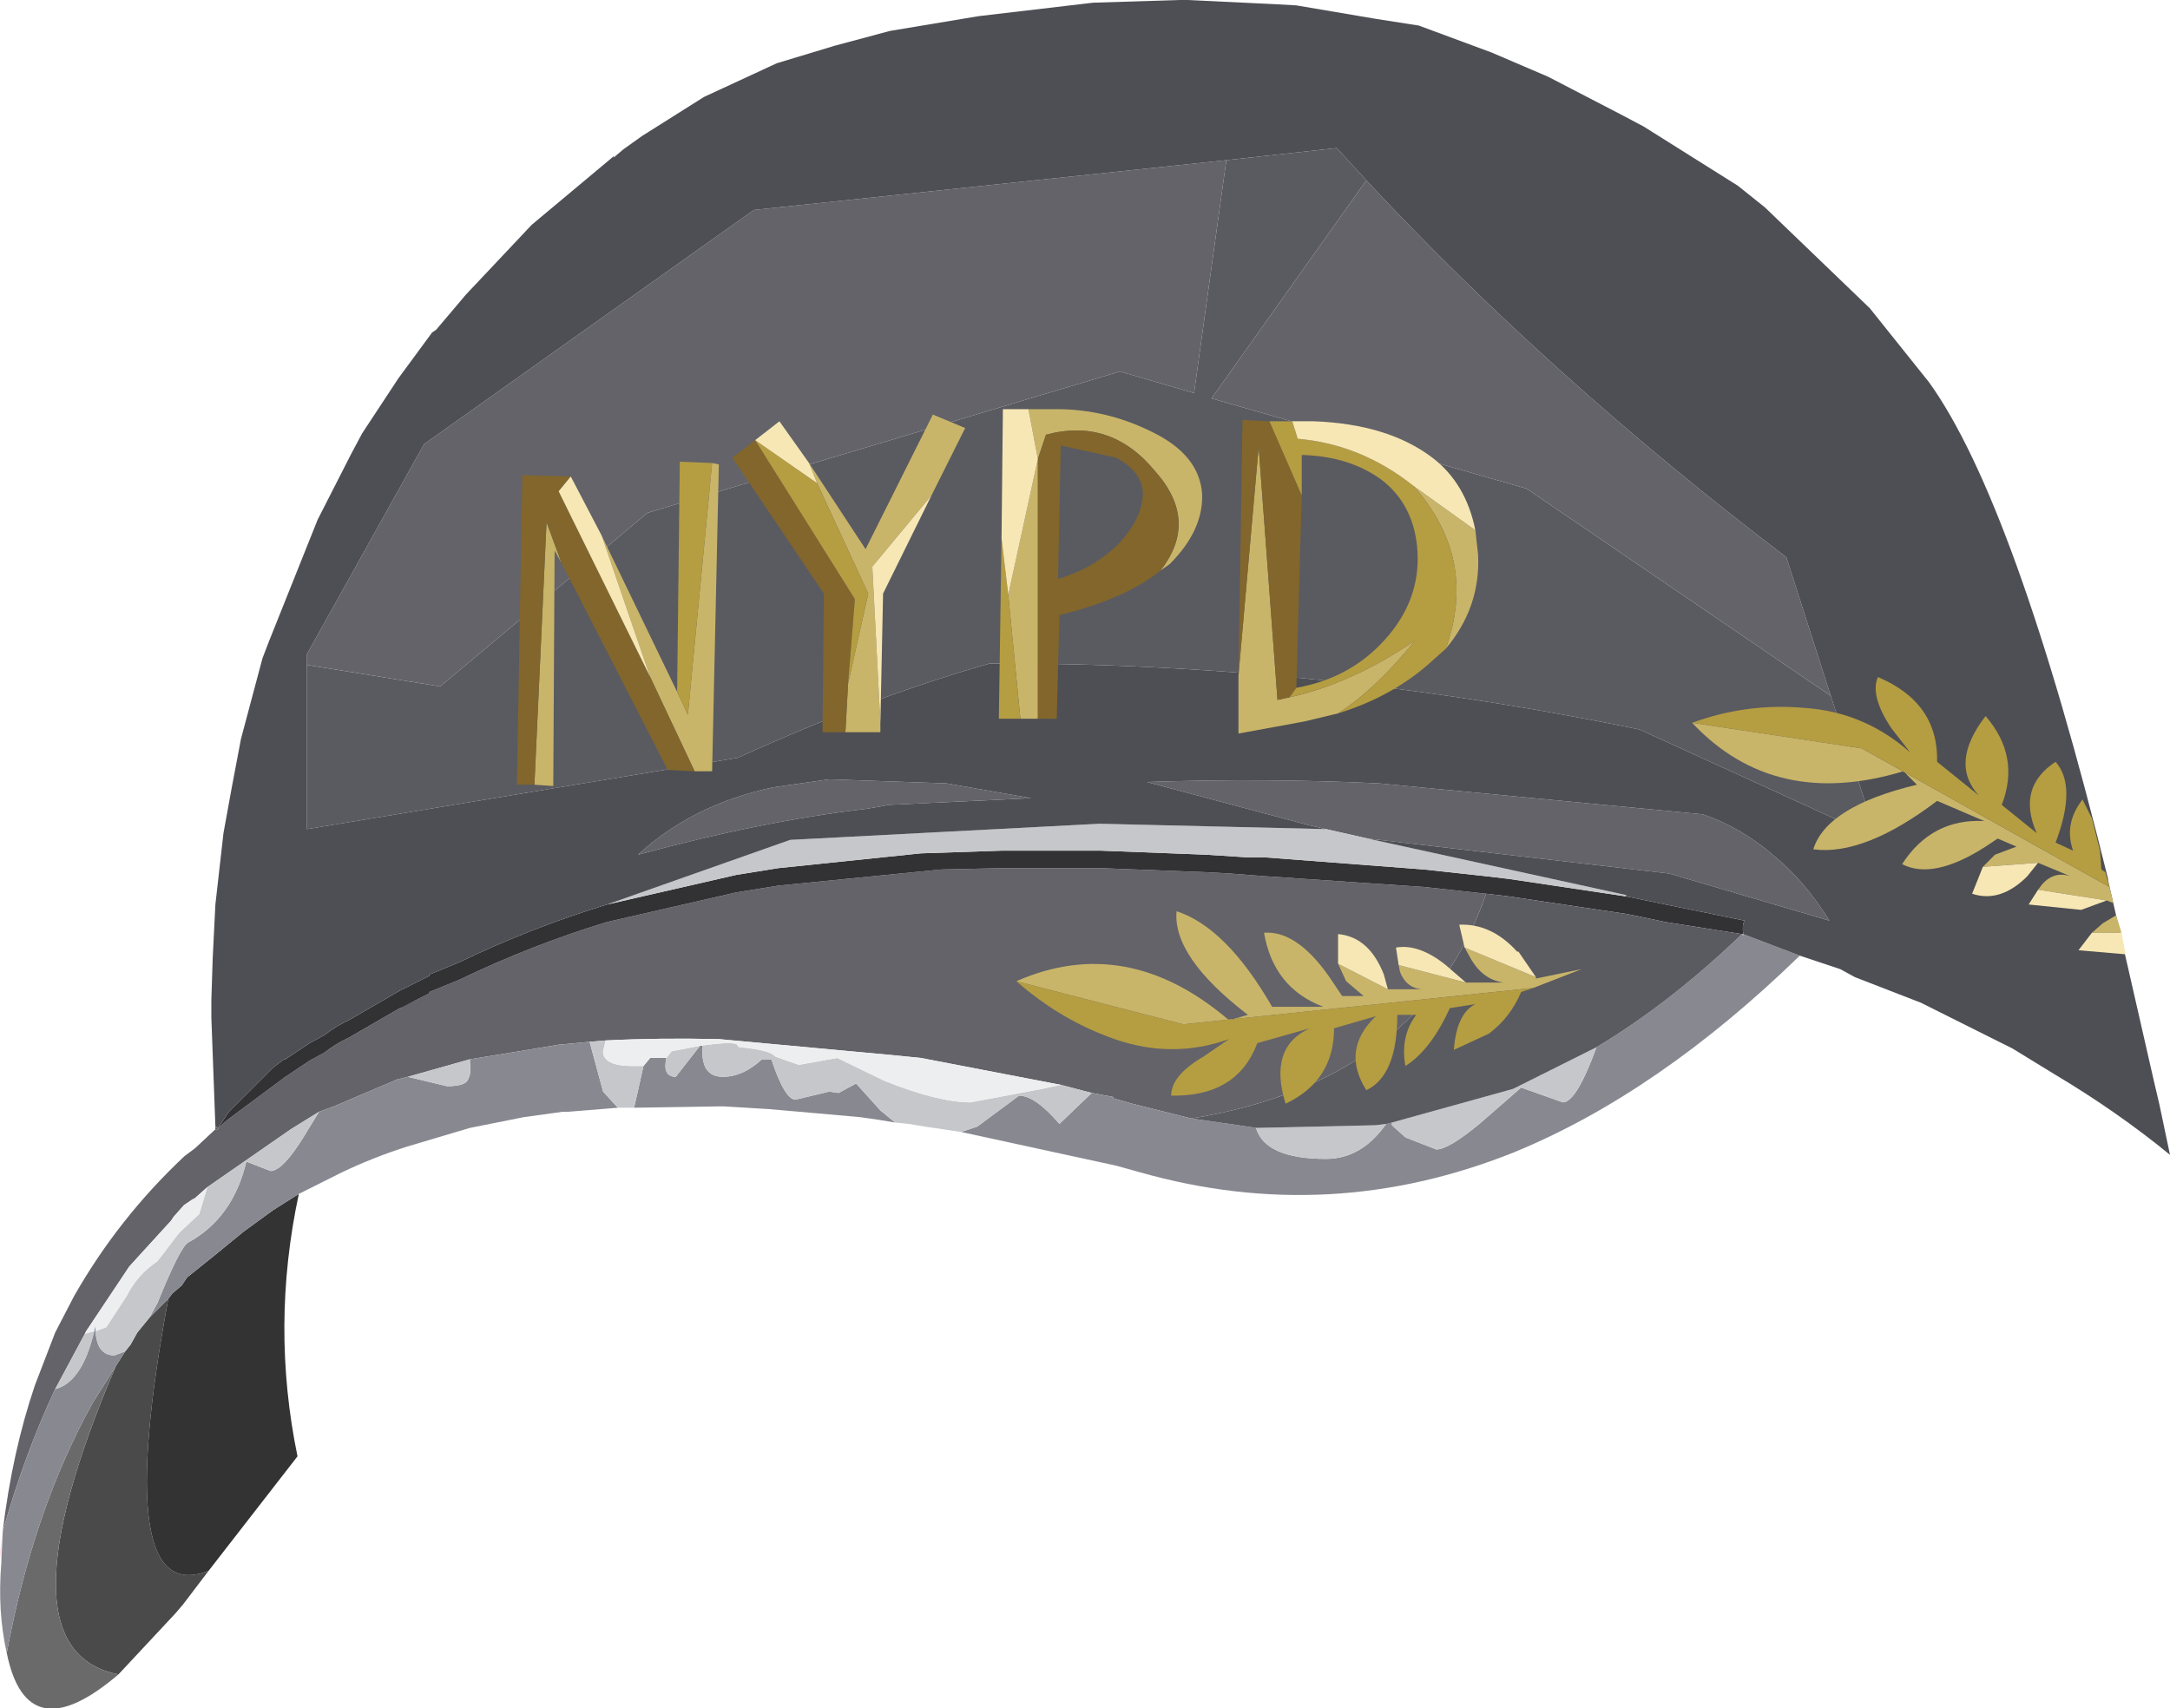 <?xml version="1.0" encoding="UTF-8" standalone="no"?>
<svg xmlns:xlink="http://www.w3.org/1999/xlink" height="63.45px" width="80.6px" xmlns="http://www.w3.org/2000/svg">
  <g transform="matrix(1.0, 0.0, 0.0, 1.0, 40.3, 31.7)">
    <path d="M38.0 1.0 L38.0 0.95 38.0 1.0" fill="#b6d9ed" fill-opacity="0.502" fill-rule="evenodd" stroke="none"/>
    <path d="M-25.4 5.75 L-25.45 5.75 -25.4 5.75" fill="#fe25b3" fill-rule="evenodd" stroke="none"/>
    <path d="M-33.95 13.65 L-33.85 13.5 -33.95 13.65 M1.05 9.05 L1.05 9.1 1.05 9.05" fill="#ff56bd" fill-rule="evenodd" stroke="none"/>
    <path d="M-17.15 -26.15 L-17.5 -25.85 -17.5 -25.9 -17.15 -26.15" fill="#fee9f2" fill-rule="evenodd" stroke="none"/>
    <path d="M-40.25 26.35 L-40.3 25.95 -40.2 25.25 -40.25 26.35" fill="#fedeec" fill-rule="evenodd" stroke="none"/>
    <path d="M-33.45 13.05 L-33.15 12.85 -33.05 12.8 -33.1 12.9 -33.15 12.85 -33.4 13.05 -33.45 13.05" fill="#fde3ef" fill-rule="evenodd" stroke="none"/>
    <path d="M1.05 9.05 L1.05 9.1 1.05 9.05" fill="#e4d3db" fill-rule="evenodd" stroke="none"/>
    <path d="M-35.65 18.5 L-35.45 18.25 -35.2 17.8 -34.75 17.25 -34.05 16.55 Q-36.2 28.1 -32.55 26.65 L-33.5 27.9 -33.8 28.25 -35.9 30.5 Q-40.5 29.6 -36.0 19.05 L-35.65 18.5" fill="#4a4a4a" fill-rule="evenodd" stroke="none"/>
    <path d="M-34.05 16.55 L-33.9 16.35 -33.55 16.05 -33.35 15.75 -32.35 14.95 -31.25 14.05 -30.15 13.25 -29.2 12.65 Q-30.25 17.55 -29.25 22.4 L-32.55 26.65 Q-36.2 28.1 -34.05 16.55" fill="#333333" fill-rule="evenodd" stroke="none"/>
    <path d="M-40.05 29.7 Q-39.05 24.35 -36.85 20.4 L-36.0 19.05 Q-40.5 29.6 -35.9 30.5 -39.3 33.4 -40.05 29.7" fill="#6a6a6a" fill-rule="evenodd" stroke="none"/>
    <path d="M-25.4 5.7 L-25.4 5.75 -25.45 5.75 -25.4 5.7" fill="#525252" fill-rule="evenodd" stroke="none"/>
    <path d="M-24.85 5.45 L-25.4 5.7 -25.45 5.75 -24.85 5.45 M-32.2 10.25 L-32.25 10.25 -32.3 10.25 -32.3 10.15 -32.2 10.25" fill="#535258" fill-rule="evenodd" stroke="none"/>
    <path d="M-32.3 10.15 L-32.2 10.2 -32.2 10.25 -32.3 10.15" fill="#4a4a4f" fill-rule="evenodd" stroke="none"/>
    <path d="M8.95 -0.9 L8.3 -1.05 2.3 -2.65 Q6.7 -2.8 10.9 -2.6 L22.95 -1.45 Q24.4 -0.95 25.6 0.1 26.75 1.05 27.65 2.5 L21.7 0.75 10.5 -0.55 8.95 -0.9 M29.4 -0.6 L29.35 -0.6 29.4 -0.6 M-28.9 -7.0 L-28.9 -7.4 -24.55 -15.2 -12.3 -23.9 5.25 -25.75 4.05 -17.1 1.3 -17.9 -16.25 -12.65 -23.95 -6.2 -28.9 -7.0 M10.45 -25.0 Q17.3 -17.65 26.05 -11.0 L27.7 -5.85 16.4 -13.55 4.7 -16.9 10.45 -25.0 M14.9 1.5 Q12.5 8.45 3.95 9.85 L1.75 9.3 1.05 9.1 1.05 9.05 0.25 8.9 -0.9 8.6 -6.1 7.6 -7.1 7.5 -13.6 6.9 -13.65 6.9 Q-15.8 6.85 -17.8 6.95 L-18.4 7.0 -19.45 7.1 -19.5 7.1 -21.0 7.35 -22.85 7.65 -25.15 8.3 -25.55 8.4 -27.9 9.4 -28.45 9.6 -29.5 10.25 -32.6 12.4 -33.05 12.8 -33.15 12.85 -33.45 13.05 -33.85 13.5 -33.95 13.65 -35.0 14.8 -35.5 15.35 -37.1 17.75 -37.15 17.85 -38.25 19.9 Q-39.4 22.35 -40.2 25.2 -39.85 22.25 -39.0 19.75 L-38.25 17.8 -37.55 16.45 Q-35.9 13.55 -33.45 11.25 L-33.05 10.95 -32.3 10.25 -32.25 10.25 -32.2 10.25 -32.2 10.2 -31.85 9.9 -31.45 9.6 -29.7 8.3 -28.8 7.7 -28.25 7.4 Q-27.8 7.05 -27.35 6.85 L-25.45 5.75 -25.4 5.75 -25.4 5.7 -24.85 5.45 -24.35 5.2 -24.35 5.15 -23.25 4.7 Q-20.55 3.4 -17.75 2.55 L-12.95 1.45 -11.4 1.2 -5.35 0.6 -3.1 0.55 0.6 0.55 4.5 0.7 5.4 0.75 6.05 0.8 6.7 0.85 12.6 1.25 14.9 1.5 M-9.5 -2.75 L-5.15 -2.6 -2.0 -2.05 -7.3 -1.8 -7.55 -1.75 -8.15 -1.65 Q-12.0 -1.2 -16.6 0.05 -14.6 -1.8 -11.6 -2.45 L-9.5 -2.75" fill="#636369" fill-rule="evenodd" stroke="none"/>
    <path d="M24.45 3.0 L26.55 3.8 Q21.3 8.9 15.95 11.1 9.1 13.85 2.05 11.85 L1.15 11.6 -4.6 10.35 -4.0 10.15 -2.45 9.0 Q-1.85 9.0 -0.95 10.05 L0.25 8.9 1.05 9.05 1.05 9.1 1.75 9.3 3.95 9.85 5.7 10.1 6.35 10.2 Q6.7 11.35 8.95 11.35 10.25 11.35 11.15 10.1 L11.2 10.05 11.4 10.0 11.4 10.1 11.9 10.55 13.05 11.0 Q13.5 11.0 14.65 10.05 L16.2 8.7 17.75 9.25 Q18.25 9.25 19.0 7.2 21.75 5.55 24.4 3.0 L24.45 3.05 24.45 3.0 M-28.45 9.6 L-27.9 9.4 -25.55 8.4 -25.15 8.3 -23.7 8.65 Q-22.95 8.65 -22.9 8.35 -22.8 8.25 -22.85 7.65 L-21.0 7.35 -19.5 7.1 -19.45 7.1 -18.4 7.0 -17.9 8.85 -17.35 9.45 -19.2 9.6 -19.4 9.6 -20.85 9.8 -22.85 10.2 -25.2 10.9 Q-26.45 11.3 -27.6 11.85 L-29.2 12.65 -30.15 13.25 -31.25 14.05 -32.35 14.95 -33.35 15.75 -33.55 16.05 -33.9 16.35 -34.05 16.55 -34.75 17.25 -34.45 16.7 Q-33.6 14.6 -33.3 14.45 -31.65 13.55 -31.15 11.45 L-30.25 11.8 Q-29.8 11.8 -29.0 10.5 L-28.85 10.25 -28.45 9.6 M-40.2 25.2 Q-39.4 22.35 -38.25 19.9 -37.25 19.65 -36.8 17.75 L-36.75 17.5 -36.75 17.75 Q-36.7 18.65 -36.05 18.65 L-35.65 18.5 -36.0 19.05 -36.85 20.4 Q-39.05 24.35 -40.05 29.7 -40.4 28.15 -40.25 26.35 L-40.2 25.25 -40.2 25.2 M-16.4 7.9 L-16.15 7.6 -15.55 7.6 Q-15.7 8.3 -15.2 8.3 L-14.3 7.15 -14.2 7.15 Q-14.3 8.3 -13.45 8.3 -12.7 8.3 -12.0 7.65 L-11.65 7.65 Q-11.15 9.15 -10.75 9.15 L-9.5 8.85 -9.15 8.9 -8.5 8.55 -7.6 9.55 -7.05 10.0 -7.65 9.9 -8.35 9.8 -10.6 9.6 -11.75 9.5 -13.4 9.4 -13.6 9.4 -16.75 9.45 -16.6 8.8 -16.4 7.9" fill="#888891" fill-rule="evenodd" stroke="none"/>
    <path d="M-32.2 10.2 L-31.8 9.6 -30.95 8.75 -30.15 7.95 -29.75 7.65 -29.7 7.65 -28.8 7.05 -28.25 6.75 Q-27.8 6.4 -27.35 6.2 L-25.45 5.1 -24.35 4.55 -24.35 4.5 -23.25 4.05 Q-20.55 2.75 -17.75 1.9 L-12.95 0.8 -11.4 0.55 -6.1 0.0 -3.1 -0.1 0.6 -0.1 4.5 0.05 6.05 0.15 6.4 0.15 6.7 0.15 12.6 0.6 14.9 0.85 15.75 0.95 20.1 1.6 20.6 1.7 22.05 2.0 22.55 2.1 24.5 2.5 Q24.4 2.65 24.45 3.0 L24.4 3.0 21.55 2.55 20.6 2.35 20.1 2.25 15.75 1.6 14.9 1.5 12.6 1.25 6.7 0.85 6.05 0.8 5.4 0.75 4.5 0.7 0.6 0.55 -3.1 0.55 -5.35 0.6 -11.4 1.2 -12.95 1.45 -17.75 2.55 Q-20.55 3.4 -23.25 4.7 L-24.35 5.15 -24.35 5.2 -24.85 5.45 -25.45 5.75 -27.35 6.85 Q-27.8 7.05 -28.25 7.4 L-28.8 7.7 -29.7 8.3 -31.45 9.6 -31.85 9.9 -32.2 10.2" fill="#323234" fill-rule="evenodd" stroke="none"/>
    <path d="M-17.75 1.9 L-10.95 -0.5 0.55 -1.1 8.95 -0.9 10.5 -0.55 20.1 1.55 20.1 1.6 15.75 0.95 14.9 0.85 12.6 0.6 6.7 0.15 6.4 0.15 6.05 0.15 4.5 0.05 0.6 -0.1 -3.1 -0.1 -6.1 0.0 -11.4 0.55 -12.95 0.8 -17.75 1.9 M6.35 10.2 L10.8 10.1 11.2 10.05 11.15 10.1 Q10.25 11.35 8.95 11.35 6.7 11.35 6.35 10.2 M11.4 10.0 L15.9 8.75 19.0 7.2 Q18.25 9.25 17.75 9.25 L16.2 8.7 14.65 10.05 Q13.5 11.0 13.05 11.0 L11.9 10.55 11.4 10.1 11.4 10.0 M-32.6 12.4 L-29.5 10.25 -28.45 9.6 -28.85 10.25 -29.0 10.5 Q-29.8 11.8 -30.25 11.8 L-31.15 11.45 Q-31.65 13.55 -33.3 14.45 -33.6 14.6 -34.45 16.7 L-34.75 17.25 -35.2 17.8 -35.45 18.25 -35.65 18.5 -36.05 18.65 Q-36.7 18.65 -36.75 17.75 L-36.35 17.6 -35.6 16.45 Q-35.2 15.65 -34.45 15.15 L-33.65 14.1 -32.9 13.4 -32.6 12.4 M-25.15 8.3 L-22.85 7.65 Q-22.8 8.25 -22.9 8.35 -22.95 8.65 -23.7 8.65 L-25.15 8.3 M-18.4 7.0 L-17.8 6.95 -17.9 7.35 Q-17.9 7.9 -16.8 7.9 L-16.4 7.9 -16.6 8.8 -16.75 9.45 -17.35 9.45 -17.9 8.85 -18.4 7.0 M-0.9 8.6 L0.25 8.9 -0.95 10.05 Q-1.85 9.0 -2.45 9.0 L-4.0 10.15 -4.6 10.35 -5.95 10.15 -6.55 10.05 -7.05 10.0 -7.6 9.55 -8.5 8.55 -9.15 8.9 -9.5 8.85 -10.75 9.15 Q-11.15 9.15 -11.65 7.65 L-12.0 7.65 Q-12.7 8.3 -13.45 8.3 -14.3 8.3 -14.2 7.15 L-14.3 7.15 -15.2 8.3 Q-15.7 8.3 -15.55 7.6 L-15.35 7.35 -14.3 7.15 Q-12.9 6.95 -12.9 7.15 L-12.85 7.2 Q-11.7 7.3 -11.5 7.55 L-10.65 7.85 -10.6 7.85 -9.2 7.6 -7.45 8.45 Q-5.45 9.25 -4.25 9.25 L-1.6 8.75 -0.9 8.6 M-38.25 19.9 L-37.15 17.85 -36.8 17.75 Q-37.25 19.65 -38.25 19.9" fill="#c6c7ca" fill-rule="evenodd" stroke="none"/>
    <path d="M29.4 -0.6 L29.35 -0.6 20.6 -4.6 Q8.5 -7.1 -3.55 -7.05 -7.95 -5.8 -12.9 -3.55 L-28.9 -0.9 -28.9 -7.0 -23.95 -6.2 -16.25 -12.65 1.3 -17.9 4.05 -17.1 5.25 -25.75 9.35 -26.2 10.45 -25.0 4.7 -16.9 16.4 -13.55 27.7 -5.85 29.4 -0.6 M14.9 1.5 L15.75 1.6 20.1 2.25 20.6 2.35 21.55 2.55 24.4 3.0 Q21.75 5.55 19.0 7.2 L15.9 8.75 11.4 10.0 11.2 10.05 10.8 10.1 6.35 10.2 5.7 10.1 3.95 9.85 Q12.5 8.45 14.9 1.5" fill="#5a5a61" fill-rule="evenodd" stroke="none"/>
    <path d="M-17.15 -26.15 L-16.45 -26.65 -14.15 -28.1 -11.45 -29.35 -9.3 -30.0 -7.25 -30.55 -3.95 -31.1 0.3 -31.6 3.5 -31.7 3.8 -31.7 6.95 -31.55 7.85 -31.5 10.8 -31.0 12.4 -30.75 15.1 -29.75 17.2 -28.85 19.9 -27.45 20.75 -27.0 24.25 -24.8 25.25 -24.0 29.15 -20.25 31.35 -17.5 Q34.55 -13.05 38.0 0.95 L38.0 1.0 39.7 8.45 39.9 9.3 40.3 11.2 Q38.35 9.6 36.0 8.2 L34.45 7.25 32.35 6.2 31.05 5.55 28.6 4.6 28.05 4.3 26.55 3.8 24.45 3.0 Q24.4 2.65 24.5 2.5 L22.55 2.1 22.05 2.0 20.6 1.7 20.1 1.6 20.1 1.55 10.5 -0.55 21.7 0.75 27.65 2.5 Q26.75 1.05 25.6 0.1 24.4 -0.95 22.95 -1.45 L10.9 -2.6 Q6.7 -2.8 2.3 -2.65 L8.3 -1.05 8.95 -0.9 0.55 -1.1 -10.95 -0.5 -17.75 1.9 Q-20.55 2.75 -23.25 4.05 L-24.35 4.5 -24.35 4.55 -25.45 5.1 -27.35 6.2 Q-27.8 6.4 -28.25 6.75 L-28.8 7.05 -29.7 7.65 -29.75 7.65 -30.15 7.95 -30.95 8.75 -31.8 9.6 -32.2 10.2 -32.3 10.15 -32.45 6.1 -32.45 5.45 -32.4 3.9 -32.3 1.9 -32.0 -0.75 -31.8 -1.85 -31.7 -2.4 -31.35 -4.25 -30.55 -7.25 -30.3 -7.9 -28.5 -12.4 -27.25 -14.85 -26.85 -15.6 -25.5 -17.65 -24.25 -19.35 -24.1 -19.45 -23.55 -20.1 -23.0 -20.75 -20.55 -23.35 -17.5 -25.9 -17.5 -25.85 -17.15 -26.15 M29.35 -0.6 L29.4 -0.6 27.7 -5.85 26.05 -11.0 Q17.3 -17.65 10.45 -25.0 L9.35 -26.2 5.25 -25.75 -12.3 -23.9 -24.55 -15.2 -28.9 -7.4 -28.9 -7.0 -28.9 -0.9 -12.9 -3.55 Q-7.95 -5.8 -3.55 -7.05 8.5 -7.1 20.6 -4.6 L29.35 -0.6 M-9.5 -2.75 L-11.6 -2.45 Q-14.6 -1.8 -16.6 0.05 -12.0 -1.2 -8.15 -1.65 L-7.55 -1.75 -7.3 -1.8 -2.0 -2.05 -5.15 -2.6 -9.5 -2.75" fill="#4e4f54" fill-rule="evenodd" stroke="none"/>
    <path d="M-37.15 17.85 L-37.1 17.75 -35.5 15.35 -35.0 14.8 -33.95 13.65 -33.85 13.5 -33.45 13.05 -33.4 13.05 -33.15 12.85 -33.1 12.9 -33.05 12.8 -32.6 12.4 -32.9 13.4 -33.65 14.1 -34.45 15.15 Q-35.2 15.65 -35.6 16.45 L-36.35 17.6 -36.75 17.75 -36.75 17.5 -36.8 17.75 -37.15 17.85 M-17.8 6.95 Q-15.8 6.85 -13.65 6.9 L-13.6 6.9 -7.1 7.5 -6.1 7.6 -0.9 8.6 -1.6 8.75 -4.25 9.25 Q-5.45 9.25 -7.45 8.45 L-9.2 7.6 -10.6 7.85 -10.65 7.85 -11.5 7.55 Q-11.7 7.3 -12.85 7.2 L-12.9 7.15 Q-12.9 6.95 -14.3 7.15 L-15.35 7.35 -15.55 7.6 -16.15 7.6 -16.4 7.9 -16.8 7.9 Q-17.9 7.9 -17.9 7.35 L-17.8 6.95" fill="#edeeef" fill-rule="evenodd" stroke="none"/>
    <path d="M-19.45 -10.8 L-19.7 -11.25 -19.75 -2.5 -20.45 -2.55 -20.0 -12.3 -19.45 -10.8 M-17.95 -11.8 L-15.15 -6.0 -14.75 -5.15 -13.85 -14.5 -13.6 -14.45 -13.85 -3.05 -14.5 -3.05 -16.15 -6.55 -17.95 -11.8 M7.6 -5.8 Q9.9 -6.3 12.25 -7.9 10.8 -6.1 9.4 -5.2 L8.15 -4.9 5.7 -4.45 5.7 -6.6 6.45 -15.1 7.15 -5.7 7.6 -5.8 M13.4 -7.6 Q14.6 -10.95 12.2 -13.65 L14.5 -12.0 14.6 -11.1 Q14.7 -9.15 13.4 -7.6 M2.8 -10.5 Q4.25 -12.35 2.6 -14.2 0.95 -16.2 -1.45 -15.55 L-1.75 -14.65 -2.1 -16.5 -1.15 -16.5 -1.05 -16.5 Q0.8 -16.5 2.5 -15.65 4.25 -14.8 4.35 -13.35 4.4 -12.0 3.15 -10.75 L2.8 -10.5 M-1.75 -14.65 L-1.75 -5.0 -2.4 -5.0 -2.85 -9.6 -1.75 -14.65 M-5.7 -13.3 L-7.9 -10.65 -7.6 -4.85 -7.6 -4.5 -8.9 -4.5 -8.8 -6.3 -8.05 -9.65 -9.95 -13.75 -10.25 -14.5 -8.15 -11.3 -5.65 -16.3 -4.45 -15.8 -5.7 -13.3" fill="#c9b569" fill-rule="evenodd" stroke="none"/>
    <path d="M-19.45 -10.8 L-20.0 -12.3 -20.45 -2.55 -21.1 -2.55 -20.9 -14.05 -19.1 -14.0 -19.55 -13.45 -16.15 -6.55 -14.5 -3.05 -15.5 -3.1 -19.45 -10.8 M7.85 -6.15 L7.6 -5.8 7.15 -5.7 6.45 -15.1 5.7 -6.6 5.85 -16.1 6.85 -16.05 8.05 -13.3 7.85 -6.15 M-1.75 -14.65 L-1.45 -15.55 Q0.95 -16.2 2.6 -14.2 4.25 -12.35 2.8 -10.5 1.5 -9.45 -0.95 -8.85 L-1.05 -5.0 -1.75 -5.0 -1.75 -14.65 M2.15 -13.4 Q2.1 -14.2 1.15 -14.7 L-0.9 -15.15 -1.0 -10.2 Q0.25 -10.55 1.2 -11.45 2.15 -12.45 2.15 -13.4 M-8.8 -6.3 L-8.9 -4.5 -9.75 -4.5 -9.7 -9.65 -13.1 -14.7 -12.25 -15.35 -8.55 -9.45 -8.55 -9.4 -8.8 -6.3" fill="#82662c" fill-rule="evenodd" stroke="none"/>
    <path d="M-15.15 -6.0 L-15.05 -14.55 -13.85 -14.5 -14.75 -5.15 -15.15 -6.0 M7.85 -6.15 Q9.85 -6.5 11.15 -7.95 12.45 -9.4 12.35 -11.2 12.25 -12.9 11.05 -13.85 9.85 -14.75 8.05 -14.8 L8.05 -13.3 6.85 -16.05 7.7 -16.05 7.9 -15.4 Q10.25 -15.2 12.2 -13.65 14.6 -10.95 13.4 -7.6 L12.95 -7.2 Q11.5 -5.85 9.4 -5.2 10.8 -6.1 12.25 -7.9 9.9 -6.3 7.6 -5.8 L7.85 -6.15 M-3.1 -11.7 L-2.85 -9.6 -2.4 -5.0 -3.2 -5.0 -3.1 -11.7 M-9.95 -13.75 L-8.05 -9.65 -8.8 -6.3 -8.55 -9.4 -8.55 -9.45 -12.25 -15.35 -9.95 -13.75" fill="#b59d42" fill-rule="evenodd" stroke="none"/>
    <path d="M-19.1 -14.0 L-17.95 -11.8 -16.15 -6.55 -19.55 -13.45 -19.1 -14.0 M12.2 -13.65 Q10.25 -15.2 7.9 -15.4 L7.7 -16.05 8.5 -16.05 Q11.25 -15.95 12.9 -14.7 14.15 -13.75 14.5 -12.0 L12.2 -13.65 M-2.1 -16.5 L-1.75 -14.65 -2.85 -9.6 -3.1 -11.7 -3.05 -16.5 -2.1 -16.5 M-7.6 -4.85 L-7.9 -10.65 -5.7 -13.3 -7.5 -9.65 -7.6 -4.85 M-10.25 -14.5 L-9.95 -13.75 -12.25 -15.35 -11.35 -16.05 -10.25 -14.5" fill="#f7e7b4" fill-rule="evenodd" stroke="none"/>
    <path d="M16.65 5.0 L3.65 6.35 -2.55 4.75 Q1.55 2.95 5.35 6.2 L6.05 6.0 Q3.25 3.85 3.4 2.15 5.25 2.75 6.95 5.7 L8.85 5.7 Q7.0 5.0 6.65 2.95 7.95 2.85 9.25 4.85 L9.55 5.3 10.35 5.3 9.7 4.75 9.4 4.1 11.25 5.05 12.6 5.05 Q11.95 5.05 11.7 4.4 L11.65 4.15 14.15 4.8 15.55 4.8 Q14.8 4.7 14.35 3.95 L14.1 3.5 16.75 4.6 16.75 4.65 18.45 4.3 16.65 5.0" fill="#c9b569" fill-rule="evenodd" stroke="none"/>
    <path d="M16.65 5.0 L16.2 5.15 Q15.8 6.1 15.0 6.7 L13.7 7.3 Q13.8 5.95 14.5 5.6 L13.55 5.75 Q12.85 7.3 11.9 7.9 11.7 6.8 12.3 6.0 L11.6 6.0 Q11.6 8.25 10.45 8.8 9.5 7.3 10.8 6.05 L9.25 6.5 Q9.25 8.45 7.45 9.3 6.8 7.2 8.35 6.5 L6.4 7.05 Q5.65 9.05 3.2 9.0 3.2 8.25 4.4 7.55 L5.35 6.9 Q3.25 7.65 1.1 6.9 -0.9 6.2 -2.55 4.75 L3.65 6.35 16.65 5.0" fill="#b59d42" fill-rule="evenodd" stroke="none"/>
    <path d="M9.4 4.1 L9.4 3.0 Q10.55 3.1 11.1 4.5 L11.25 5.05 9.4 4.1 M11.65 4.15 L11.55 3.5 Q12.4 3.35 13.4 4.15 L14.15 4.8 11.65 4.15 M14.1 3.5 L13.9 2.65 Q15.1 2.6 16.05 3.65 L16.1 3.65 16.75 4.6 14.1 3.5" fill="#f7e7b4" fill-rule="evenodd" stroke="none"/>
    <path d="M38.05 1.25 L38.2 1.85 37.95 1.75 35.4 1.35 35.55 1.15 Q36.0 0.65 36.6 0.85 L35.4 0.35 33.35 0.5 33.8 0.05 34.6 -0.25 33.9 -0.55 33.45 -0.25 Q31.5 1.0 30.35 0.4 31.45 -1.3 33.4 -1.2 L31.65 -1.95 Q28.95 0.1 27.05 -0.15 27.55 -1.75 30.9 -2.55 L30.4 -3.05 Q25.6 -1.6 22.55 -4.85 L28.85 -3.9 38.05 1.25 M37.4 2.95 L37.8 2.6 38.3 2.3 38.5 2.95 37.4 2.95" fill="#c9b569" fill-rule="evenodd" stroke="none"/>
    <path d="M22.55 -4.85 Q24.6 -5.6 26.75 -5.4 28.95 -5.25 30.65 -3.75 L29.95 -4.65 Q29.15 -5.85 29.45 -6.55 31.7 -5.6 31.65 -3.4 L33.2 -2.15 Q32.1 -3.35 33.45 -5.1 34.75 -3.6 34.05 -1.8 L35.35 -0.75 Q34.6 -2.45 36.05 -3.4 36.85 -2.5 36.05 -0.4 L36.7 -0.1 Q36.35 -1.1 37.05 -2.0 L37.4 -1.3 37.7 -0.1 37.75 0.6 37.9 0.7 38.05 1.25 28.85 -3.9 22.55 -4.85" fill="#b59d42" fill-rule="evenodd" stroke="none"/>
    <path d="M37.95 1.75 L37.0 2.1 35.05 1.9 35.4 1.35 37.95 1.75 M35.4 0.35 L35.0 0.85 Q34.0 1.85 32.95 1.5 L33.35 0.5 35.4 0.35 M37.4 2.95 L38.5 2.95 38.65 3.75 36.9 3.6 37.4 2.95" fill="#f7e7b4" fill-rule="evenodd" stroke="none"/>
  </g>
</svg>
